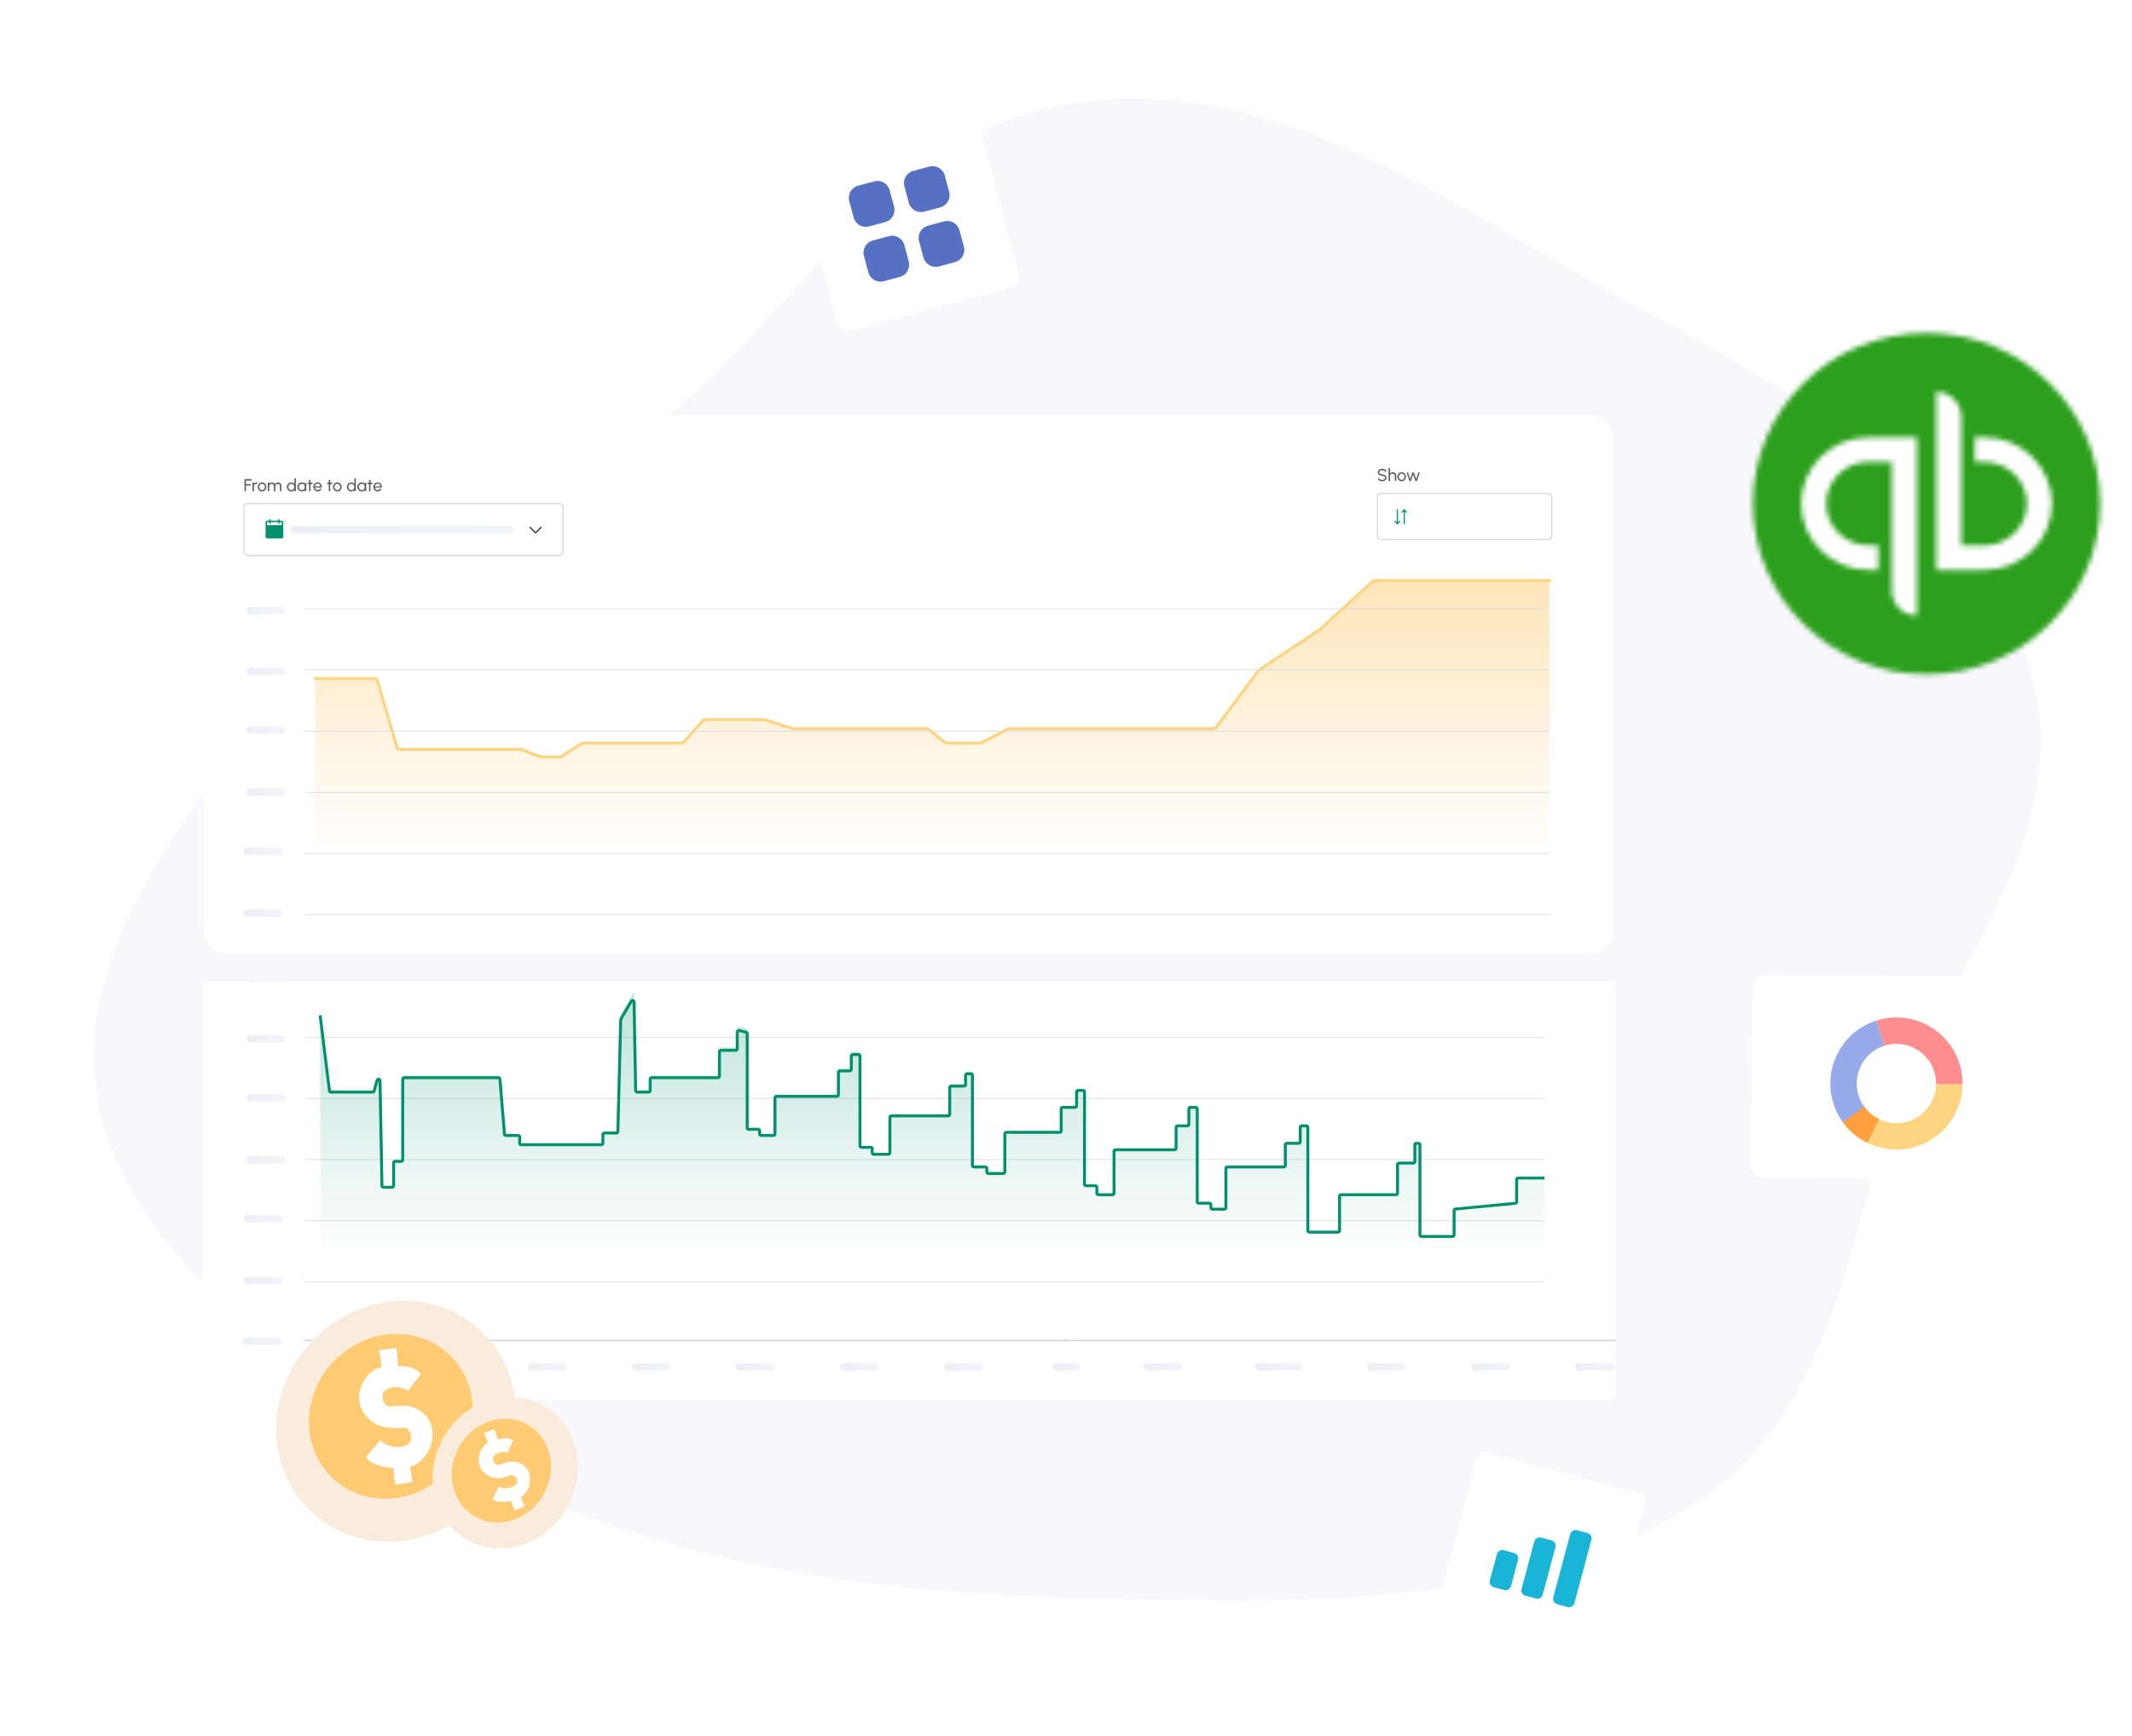<svg width="431" height="351" viewBox="0 0 431 351" fill="none" xmlns="http://www.w3.org/2000/svg">
<path fill-rule="evenodd" clip-rule="evenodd" d="M218.876 20.651C177.082 25.913 161.719 64.684 131.283 86.951C106.671 104.956 75.379 116.272 57.801 138.487C36.335 165.617 12.258 195.701 20.747 226.65C29.492 258.534 65.75 281.916 101.981 299.557C136.728 316.476 177.554 322.176 218.876 323.121C261.39 324.093 308.254 325.502 341.026 305.021C373.24 284.889 372.005 248.809 385.582 218.938C399.47 188.382 420.426 163.817 409.495 132.584C398.457 101.044 365.921 80.636 330.607 61.854C295.869 43.378 260.782 15.374 218.876 20.651Z" fill="#F8F8FC"/>
<g filter="url(#filter0_dd_1181_12669)">
<rect width="38" height="38" rx="2.077" transform="matrix(0.966 -0.259 0.259 0.966 160 31.835)" fill="white"/>
</g>
<path fill-rule="evenodd" clip-rule="evenodd" d="M173.475 37.542L176.74 36.667C178.102 36.302 179.491 37.12 179.856 38.483L180.738 41.776C181.106 43.148 180.309 44.541 178.947 44.906L175.683 45.781C174.33 46.144 172.934 45.337 172.567 43.966L171.684 40.673C171.319 39.31 172.123 37.904 173.475 37.542ZM176.444 48.621L179.709 47.746C181.07 47.381 182.457 48.191 182.825 49.562L183.707 52.855C184.072 54.217 183.278 55.62 181.916 55.986L178.651 56.86C177.299 57.223 175.9 56.407 175.535 55.045L174.653 51.752C174.286 50.38 175.091 48.983 176.444 48.621ZM187.886 33.681L184.621 34.556C183.259 34.92 182.466 36.324 182.831 37.687L183.713 40.98C184.081 42.351 185.467 43.16 186.829 42.795L190.094 41.92C191.446 41.558 192.252 40.161 191.885 38.79L191.003 35.497C190.637 34.134 189.239 33.318 187.886 33.681ZM187.59 45.635L190.855 44.76C192.207 44.397 193.604 45.205 193.971 46.576L194.854 49.869C195.219 51.231 194.415 52.637 193.063 52.999L189.798 53.874C188.436 54.239 187.047 53.42 186.682 52.059L185.8 48.766C185.432 47.394 186.228 45.999 187.59 45.635Z" fill="#5670C4"/>
<mask id="mask0_1181_12669" style="mask-type:alpha" maskUnits="userSpaceOnUse" x="354" y="67" width="71" height="70">
<path d="M354.371 101.83C354.371 120.887 370.083 136.33 389.466 136.33C408.85 136.33 424.562 120.887 424.562 101.83C424.562 82.78 408.85 67.337 389.466 67.337C370.083 67.337 354.371 82.78 354.371 101.83Z" fill="white"/>
</mask>
<g mask="url(#mask0_1181_12669)">
<path fill-rule="evenodd" clip-rule="evenodd" d="M335.074 155.296H443.852V48.368H335.074V155.296Z" fill="#2CA01C"/>
<mask id="mask1_1181_12669" style="mask-type:alpha" maskUnits="userSpaceOnUse" x="364" y="79" width="51" height="46">
<path d="M391.414 115.252H401.169C408.707 115.252 414.817 109.24 414.817 101.838C414.817 94.428 408.707 88.416 401.169 88.416H399.22V93.398H401.169C405.899 93.398 409.751 97.183 409.751 101.838C409.751 106.485 405.899 110.27 401.169 110.27H396.484V84.198C396.474 82.87 395.935 81.6 394.984 80.667C394.034 79.733 392.75 79.213 391.414 79.22V115.252ZM377.766 88.416C370.231 88.416 364.117 94.42 364.117 101.83C364.117 109.24 370.231 115.248 377.766 115.248H379.714V110.262H377.766C373.039 110.262 369.184 106.485 369.184 101.83C369.184 97.183 373.039 93.398 377.766 93.398H382.45V119.462C382.458 120.791 382.996 122.063 383.946 122.998C384.896 123.932 386.18 124.454 387.517 124.448V88.416H377.766Z" fill="white"/>
</mask>
<g mask="url(#mask1_1181_12669)">
<path fill-rule="evenodd" clip-rule="evenodd" d="M344.82 143.414H434.112V60.251H344.82V143.414Z" fill="white"/>
</g>
</g>
<g filter="url(#filter1_dd_1181_12669)">
<g clip-path="url(#clip0_1181_12669)">
<rect x="41.16" y="85" width="285.059" height="108.841" rx="4.703" fill="white"/>
<g filter="url(#filter2_dd_1181_12669)">
<path d="M41 89.703C41 87.106 43.105 85 45.703 85H321.953C324.551 85 326.656 87.106 326.656 89.703V189.61C326.656 192.207 324.551 194.312 321.953 194.312H45.703C43.105 194.312 41 192.207 41 189.61V89.703Z" fill="white"/>
</g>
<path d="M76.008 138.222L63.688 138.077V173.688H313.25V118.398H293.243H278.188L264.338 130.258L254.609 136.146L245.188 148.178H203.422L198.216 151.001H191.192L187.537 148.178H160.373L154.496 146.413H142.312L138.012 151.001H117.657L113.356 153.683H109.343L105.257 152.201H80.387L76.008 138.222Z" fill="url(#paint0_linear_1181_12669)" fill-opacity="0.5"/>
<path d="M63.688 138.271H75.936C76.068 138.271 76.184 138.358 76.222 138.484L80.324 152.342C80.361 152.469 80.478 152.556 80.61 152.556H105.203C105.239 152.556 105.275 152.562 105.308 152.575L109.292 154.075C109.325 154.087 109.361 154.094 109.397 154.094H113.268C113.326 154.094 113.382 154.077 113.43 154.046L117.583 151.358C117.631 151.327 117.687 151.31 117.745 151.31H137.879C137.963 151.31 138.044 151.274 138.1 151.212L142.223 146.647C142.28 146.584 142.36 146.549 142.444 146.549H154.451C154.481 146.549 154.511 146.553 154.539 146.562L160.33 148.366C160.359 148.375 160.389 148.38 160.419 148.38H187.432C187.5 148.38 187.566 148.403 187.619 148.446L191.111 151.245C191.163 151.287 191.229 151.31 191.297 151.31H198.144C198.192 151.31 198.238 151.299 198.28 151.277L203.873 148.413C203.916 148.391 203.962 148.38 204.009 148.38H245.553C245.647 148.38 245.736 148.335 245.793 148.259L254.438 136.604C254.458 136.577 254.483 136.553 254.512 136.534L266.825 128.325C266.837 128.317 266.849 128.307 266.861 128.297L277.586 118.497C277.641 118.446 277.713 118.418 277.788 118.418L284.891 118.418L292.967 118.418H313.25" stroke="#FFD480" stroke-width="0.597" stroke-linecap="round"/>
<line x1="61.7" y1="185.988" x2="313.175" y2="185.988" stroke="#D5D8E1" stroke-width="0.149" stroke-linecap="round"/>
<line x1="61.7" y1="173.613" x2="313.175" y2="173.613" stroke="#D5D8E1" stroke-width="0.149" stroke-linecap="round"/>
<line x1="61.7" y1="161.238" x2="313.175" y2="161.238" stroke="#D5D8E1" stroke-width="0.149" stroke-linecap="round"/>
<line x1="61.7" y1="148.863" x2="313.175" y2="148.863" stroke="#D5D8E1" stroke-width="0.149" stroke-linecap="round"/>
<line x1="61.7" y1="136.488" x2="313.175" y2="136.488" stroke="#D5D8E1" stroke-width="0.149" stroke-linecap="round"/>
<line x1="61.7" y1="124.113" x2="312.144" y2="124.113" stroke="#D5D8E1" stroke-width="0.149" stroke-linecap="round"/>
<path d="M109.387 107.667L108.269 108.785L107.15 107.667" stroke="#252525" stroke-width="0.239" stroke-linecap="round" stroke-linejoin="round"/>
<path d="M56.968 106.324H56.521V106.175C56.521 106.136 56.505 106.098 56.477 106.07C56.449 106.042 56.411 106.026 56.372 106.026C56.332 106.026 56.294 106.042 56.266 106.07C56.238 106.098 56.223 106.136 56.223 106.175V106.324H54.731V106.175C54.731 106.136 54.716 106.098 54.688 106.07C54.66 106.042 54.622 106.026 54.582 106.026C54.543 106.026 54.505 106.042 54.477 106.07C54.449 106.098 54.433 106.136 54.433 106.175V106.324H53.986C53.907 106.325 53.831 106.356 53.775 106.412C53.719 106.468 53.688 106.544 53.688 106.623V109.605C53.688 109.684 53.719 109.76 53.775 109.816C53.831 109.872 53.907 109.903 53.986 109.904H56.968C57.047 109.903 57.123 109.872 57.179 109.816C57.235 109.76 57.267 109.684 57.267 109.605V106.623C57.267 106.544 57.235 106.468 57.179 106.412C57.123 106.356 57.047 106.325 56.968 106.324ZM56.968 107.219H53.986V106.623H54.433V106.772C54.433 106.811 54.449 106.849 54.477 106.877C54.505 106.905 54.543 106.921 54.582 106.921C54.622 106.921 54.66 106.905 54.688 106.877C54.716 106.849 54.731 106.811 54.731 106.772V106.623H56.223V106.772C56.223 106.811 56.238 106.849 56.266 106.877C56.294 106.905 56.332 106.921 56.372 106.921C56.411 106.921 56.449 106.905 56.477 106.877C56.505 106.849 56.521 106.811 56.521 106.772V106.623H56.968V107.219Z" fill="#00906B"/>
<rect x="49.334" y="102.865" width="64.483" height="10.499" rx="0.775" stroke="#D5D8E1" stroke-width="0.239"/>
<path d="M49.425 100.377V97.922H50.865V98.217H49.72V98.915H50.697V99.209H49.72V100.377H49.425ZM51.042 100.377V98.624H51.336V98.843C51.398 98.761 51.477 98.696 51.571 98.648C51.666 98.599 51.769 98.574 51.88 98.574C51.948 98.574 52.013 98.583 52.076 98.601L51.957 98.895C51.909 98.88 51.862 98.873 51.817 98.873C51.729 98.873 51.648 98.894 51.575 98.937C51.502 98.98 51.444 99.037 51.401 99.109C51.358 99.182 51.336 99.262 51.336 99.351V100.377H51.042ZM52.974 100.423C52.813 100.423 52.666 100.381 52.532 100.298C52.4 100.215 52.294 100.104 52.215 99.965C52.137 99.825 52.097 99.67 52.097 99.5C52.097 99.372 52.12 99.252 52.166 99.141C52.212 99.028 52.274 98.93 52.353 98.846C52.434 98.761 52.528 98.694 52.634 98.646C52.74 98.598 52.854 98.574 52.974 98.574C53.136 98.574 53.282 98.616 53.414 98.699C53.548 98.782 53.653 98.894 53.732 99.034C53.811 99.174 53.851 99.33 53.851 99.5C53.851 99.628 53.828 99.747 53.783 99.858C53.737 99.969 53.674 100.067 53.593 100.153C53.514 100.237 53.421 100.303 53.314 100.351C53.209 100.399 53.096 100.423 52.974 100.423ZM52.974 100.128C53.084 100.128 53.183 100.099 53.271 100.042C53.359 99.984 53.429 99.907 53.479 99.812C53.531 99.716 53.556 99.612 53.556 99.5C53.556 99.386 53.53 99.281 53.477 99.185C53.426 99.089 53.356 99.012 53.269 98.955C53.181 98.898 53.083 98.869 52.974 98.869C52.864 98.869 52.766 98.898 52.678 98.957C52.59 99.014 52.521 99.091 52.469 99.186C52.418 99.282 52.392 99.387 52.392 99.5C52.392 99.617 52.418 99.724 52.471 99.819C52.524 99.914 52.594 99.989 52.683 100.046C52.772 100.1 52.869 100.128 52.974 100.128ZM54.141 100.377V98.624H54.436V98.843C54.498 98.761 54.575 98.696 54.669 98.648C54.764 98.599 54.866 98.574 54.977 98.574C55.107 98.574 55.226 98.606 55.333 98.669C55.441 98.732 55.526 98.816 55.588 98.92C55.65 98.816 55.734 98.732 55.84 98.669C55.948 98.606 56.066 98.574 56.194 98.574C56.327 98.574 56.446 98.606 56.554 98.671C56.661 98.734 56.747 98.819 56.81 98.927C56.874 99.034 56.906 99.154 56.906 99.286V100.377H56.612V99.356C56.612 99.27 56.591 99.19 56.549 99.116C56.507 99.043 56.45 98.984 56.379 98.939C56.307 98.895 56.228 98.873 56.142 98.873C56.055 98.873 55.976 98.894 55.905 98.936C55.834 98.977 55.777 99.034 55.735 99.108C55.693 99.18 55.672 99.263 55.672 99.356V100.377H55.377V99.356C55.377 99.263 55.356 99.18 55.314 99.108C55.272 99.034 55.215 98.977 55.142 98.936C55.071 98.894 54.992 98.873 54.906 98.873C54.82 98.873 54.741 98.895 54.669 98.939C54.598 98.984 54.541 99.043 54.499 99.116C54.457 99.19 54.436 99.27 54.436 99.356V100.377H54.141ZM59.512 97.747H59.806V100.377H59.512V100.079C59.452 100.182 59.372 100.265 59.271 100.328C59.171 100.391 59.053 100.423 58.917 100.423C58.79 100.423 58.67 100.399 58.559 100.351C58.448 100.303 58.35 100.237 58.265 100.153C58.181 100.067 58.115 99.969 58.067 99.858C58.019 99.747 57.995 99.628 57.995 99.5C57.995 99.373 58.019 99.254 58.067 99.142C58.115 99.03 58.181 98.932 58.265 98.848C58.35 98.763 58.448 98.696 58.559 98.648C58.67 98.6 58.79 98.576 58.917 98.576C59.053 98.576 59.171 98.608 59.271 98.671C59.372 98.734 59.452 98.817 59.512 98.92V97.747ZM58.921 100.137C59.036 100.137 59.136 100.109 59.221 100.053C59.306 99.995 59.371 99.918 59.417 99.821C59.464 99.724 59.487 99.617 59.487 99.5C59.487 99.381 59.464 99.273 59.417 99.178C59.37 99.081 59.304 99.004 59.219 98.948C59.135 98.891 59.035 98.862 58.921 98.862C58.805 98.862 58.7 98.891 58.605 98.948C58.511 99.005 58.437 99.082 58.381 99.179C58.325 99.275 58.296 99.382 58.296 99.5C58.296 99.618 58.325 99.726 58.382 99.823C58.44 99.919 58.516 99.995 58.61 100.053C58.705 100.109 58.809 100.137 58.921 100.137ZM61.62 98.624H61.914V100.377H61.62L61.607 100.081C61.552 100.182 61.476 100.265 61.379 100.328C61.283 100.391 61.169 100.423 61.036 100.423C60.907 100.423 60.787 100.399 60.674 100.351C60.562 100.302 60.463 100.234 60.376 100.149C60.291 100.063 60.224 99.963 60.176 99.851C60.128 99.739 60.105 99.618 60.105 99.488C60.105 99.363 60.128 99.245 60.175 99.134C60.221 99.023 60.286 98.926 60.369 98.843C60.453 98.758 60.55 98.693 60.66 98.646C60.77 98.598 60.888 98.574 61.014 98.574C61.153 98.574 61.273 98.607 61.377 98.673C61.481 98.737 61.566 98.82 61.63 98.923L61.62 98.624ZM61.03 100.137C61.146 100.137 61.246 100.109 61.33 100.053C61.416 99.995 61.481 99.918 61.526 99.821C61.573 99.724 61.597 99.617 61.597 99.5C61.597 99.381 61.573 99.273 61.526 99.178C61.48 99.081 61.414 99.004 61.328 98.948C61.244 98.891 61.145 98.862 61.03 98.862C60.915 98.862 60.809 98.891 60.715 98.948C60.62 99.005 60.545 99.082 60.489 99.179C60.434 99.275 60.406 99.382 60.406 99.5C60.406 99.618 60.435 99.726 60.492 99.823C60.549 99.919 60.625 99.995 60.72 100.053C60.815 100.109 60.918 100.137 61.03 100.137ZM63.173 98.918H62.775L62.773 100.377H62.478L62.48 98.918H62.179V98.624H62.48L62.478 98.073H62.773L62.775 98.624H63.173V98.918ZM64.214 100.423C64.053 100.423 63.906 100.381 63.772 100.298C63.64 100.215 63.534 100.104 63.455 99.965C63.377 99.825 63.337 99.67 63.337 99.5C63.337 99.372 63.36 99.252 63.406 99.141C63.451 99.028 63.514 98.93 63.593 98.846C63.674 98.761 63.768 98.694 63.874 98.646C63.98 98.598 64.094 98.574 64.214 98.574C64.346 98.574 64.467 98.601 64.577 98.655C64.688 98.708 64.783 98.781 64.861 98.876C64.941 98.971 65 99.081 65.038 99.206C65.078 99.331 65.093 99.465 65.082 99.607H63.651C63.665 99.707 63.698 99.795 63.749 99.874C63.801 99.951 63.866 100.012 63.946 100.058C64.026 100.103 64.116 100.127 64.214 100.128C64.319 100.128 64.415 100.101 64.5 100.047C64.585 99.992 64.654 99.918 64.707 99.823L65.007 99.893C64.937 100.048 64.831 100.176 64.689 100.275C64.548 100.373 64.389 100.423 64.214 100.423ZM63.642 99.376H64.786C64.776 99.278 64.745 99.188 64.691 99.108C64.637 99.026 64.569 98.96 64.486 98.911C64.403 98.862 64.312 98.837 64.214 98.837C64.116 98.837 64.026 98.861 63.944 98.909C63.862 98.957 63.794 99.022 63.741 99.104C63.688 99.185 63.655 99.275 63.642 99.376ZM67.152 98.918H66.754L66.752 100.377H66.458L66.46 98.918H66.158V98.624H66.46L66.458 98.073H66.752L66.754 98.624H67.152V98.918ZM68.194 100.423C68.032 100.423 67.885 100.381 67.752 100.298C67.62 100.215 67.514 100.104 67.434 99.965C67.356 99.825 67.317 99.67 67.317 99.5C67.317 99.372 67.34 99.252 67.385 99.141C67.431 99.028 67.493 98.93 67.573 98.846C67.654 98.761 67.747 98.694 67.853 98.646C67.96 98.598 68.073 98.574 68.194 98.574C68.355 98.574 68.502 98.616 68.634 98.699C68.767 98.782 68.873 98.894 68.951 99.034C69.031 99.174 69.07 99.33 69.07 99.5C69.07 99.628 69.048 99.747 69.002 99.858C68.956 99.969 68.893 100.067 68.813 100.153C68.733 100.237 68.64 100.303 68.534 100.351C68.429 100.399 68.315 100.423 68.194 100.423ZM68.194 100.128C68.303 100.128 68.402 100.099 68.49 100.042C68.579 99.984 68.648 99.907 68.699 99.812C68.75 99.716 68.776 99.612 68.776 99.5C68.776 99.386 68.749 99.281 68.697 99.185C68.645 99.089 68.576 99.012 68.488 98.955C68.401 98.898 68.302 98.869 68.194 98.869C68.084 98.869 67.985 98.898 67.897 98.957C67.81 99.014 67.74 99.091 67.689 99.186C67.637 99.282 67.612 99.387 67.612 99.5C67.612 99.617 67.638 99.724 67.69 99.819C67.743 99.914 67.814 99.989 67.903 100.046C67.991 100.1 68.088 100.128 68.194 100.128ZM71.638 97.747H71.933V100.377H71.638V100.079C71.579 100.182 71.499 100.265 71.398 100.328C71.298 100.391 71.18 100.423 71.044 100.423C70.917 100.423 70.797 100.399 70.686 100.351C70.575 100.303 70.477 100.237 70.392 100.153C70.308 100.067 70.242 99.969 70.194 99.858C70.146 99.747 70.122 99.628 70.122 99.5C70.122 99.373 70.146 99.254 70.194 99.142C70.242 99.03 70.308 98.932 70.392 98.848C70.477 98.763 70.575 98.696 70.686 98.648C70.797 98.6 70.917 98.576 71.044 98.576C71.18 98.576 71.298 98.608 71.398 98.671C71.499 98.734 71.579 98.817 71.638 98.92V97.747ZM71.048 100.137C71.163 100.137 71.263 100.109 71.347 100.053C71.433 99.995 71.498 99.918 71.544 99.821C71.591 99.724 71.614 99.617 71.614 99.5C71.614 99.381 71.591 99.273 71.544 99.178C71.497 99.081 71.431 99.004 71.346 98.948C71.261 98.891 71.162 98.862 71.048 98.862C70.932 98.862 70.827 98.891 70.732 98.948C70.638 99.005 70.564 99.082 70.507 99.179C70.451 99.275 70.423 99.382 70.423 99.5C70.423 99.618 70.452 99.726 70.509 99.823C70.567 99.919 70.642 99.995 70.737 100.053C70.832 100.109 70.935 100.137 71.048 100.137ZM73.746 98.624H74.041V100.377H73.746L73.734 100.081C73.679 100.182 73.603 100.265 73.506 100.328C73.41 100.391 73.296 100.423 73.162 100.423C73.034 100.423 72.913 100.399 72.801 100.351C72.689 100.302 72.59 100.234 72.503 100.149C72.418 100.063 72.351 99.963 72.303 99.851C72.255 99.739 72.231 99.618 72.231 99.488C72.231 99.363 72.255 99.245 72.302 99.134C72.348 99.023 72.413 98.926 72.496 98.843C72.58 98.758 72.677 98.693 72.787 98.646C72.897 98.598 73.015 98.574 73.141 98.574C73.279 98.574 73.4 98.607 73.504 98.673C73.608 98.737 73.693 98.82 73.757 98.923L73.746 98.624ZM73.157 100.137C73.273 100.137 73.373 100.109 73.457 100.053C73.542 99.995 73.608 99.918 73.653 99.821C73.7 99.724 73.724 99.617 73.724 99.5C73.724 99.381 73.7 99.273 73.653 99.178C73.607 99.081 73.541 99.004 73.455 98.948C73.371 98.891 73.272 98.862 73.157 98.862C73.041 98.862 72.936 98.891 72.842 98.948C72.747 99.005 72.671 99.082 72.615 99.179C72.561 99.275 72.533 99.382 72.533 99.5C72.533 99.618 72.562 99.726 72.619 99.823C72.676 99.919 72.752 99.995 72.847 100.053C72.942 100.109 73.045 100.137 73.157 100.137ZM75.3 98.918H74.902L74.9 100.377H74.605L74.607 98.918H74.305V98.624H74.607L74.605 98.073H74.9L74.902 98.624H75.3V98.918ZM76.341 100.423C76.18 100.423 76.032 100.381 75.899 100.298C75.767 100.215 75.661 100.104 75.582 99.965C75.504 99.825 75.464 99.67 75.464 99.5C75.464 99.372 75.487 99.252 75.533 99.141C75.578 99.028 75.641 98.93 75.72 98.846C75.801 98.761 75.894 98.694 76.001 98.646C76.107 98.598 76.221 98.574 76.341 98.574C76.473 98.574 76.594 98.601 76.704 98.655C76.815 98.708 76.91 98.781 76.988 98.876C77.068 98.971 77.127 99.081 77.165 99.206C77.205 99.331 77.219 99.465 77.209 99.607H75.778C75.792 99.707 75.825 99.795 75.876 99.874C75.928 99.951 75.993 100.012 76.073 100.058C76.153 100.103 76.243 100.127 76.341 100.128C76.446 100.128 76.541 100.101 76.627 100.047C76.712 99.992 76.781 99.918 76.834 99.823L77.134 99.893C77.064 100.048 76.958 100.176 76.816 100.275C76.675 100.373 76.516 100.423 76.341 100.423ZM75.769 99.376H76.913C76.903 99.278 76.872 99.188 76.818 99.108C76.764 99.026 76.696 98.96 76.613 98.911C76.53 98.862 76.439 98.837 76.341 98.837C76.243 98.837 76.153 98.861 76.071 98.909C75.989 98.957 75.921 99.022 75.868 99.104C75.815 99.185 75.782 99.275 75.769 99.376Z" fill="#5E5E5E"/>
<rect x="278.453" y="100.803" width="35.254" height="9.306" rx="0.775" stroke="#D5D8E1" stroke-width="0.239"/>
<path d="M279.409 98.36C279.277 98.36 279.149 98.34 279.027 98.299C278.904 98.257 278.796 98.197 278.704 98.12C278.613 98.043 278.548 97.951 278.509 97.844L278.785 97.741C278.808 97.806 278.851 97.864 278.914 97.913C278.979 97.961 279.054 97.998 279.141 98.025C279.227 98.052 279.317 98.066 279.409 98.066C279.514 98.066 279.612 98.049 279.702 98.015C279.793 97.98 279.867 97.931 279.923 97.869C279.979 97.807 280.007 97.735 280.007 97.652C280.007 97.566 279.978 97.497 279.919 97.443C279.861 97.388 279.786 97.345 279.695 97.313C279.603 97.281 279.508 97.255 279.409 97.238C279.239 97.21 279.087 97.17 278.953 97.119C278.82 97.066 278.714 96.993 278.636 96.899C278.558 96.806 278.52 96.683 278.52 96.529C278.52 96.387 278.561 96.262 278.643 96.156C278.726 96.05 278.835 95.967 278.97 95.909C279.106 95.85 279.252 95.821 279.409 95.821C279.539 95.821 279.664 95.841 279.786 95.882C279.909 95.922 280.017 95.981 280.11 96.058C280.204 96.135 280.271 96.229 280.312 96.34L280.033 96.442C280.01 96.375 279.966 96.318 279.902 96.27C279.838 96.221 279.764 96.183 279.677 96.158C279.592 96.131 279.502 96.117 279.409 96.117C279.305 96.116 279.208 96.133 279.118 96.168C279.028 96.203 278.955 96.252 278.899 96.314C278.842 96.376 278.814 96.448 278.814 96.529C278.814 96.628 278.84 96.703 278.892 96.756C278.944 96.807 279.015 96.846 279.106 96.871C279.196 96.897 279.297 96.92 279.409 96.94C279.568 96.967 279.715 97.009 279.851 97.068C279.986 97.125 280.095 97.202 280.177 97.297C280.26 97.393 280.301 97.511 280.301 97.652C280.301 97.794 280.26 97.919 280.177 98.025C280.095 98.132 279.986 98.214 279.851 98.272C279.715 98.331 279.568 98.36 279.409 98.36ZM282.269 97.224V98.314H281.975V97.289C281.975 97.2 281.953 97.119 281.91 97.047C281.866 96.974 281.809 96.917 281.736 96.875C281.664 96.832 281.583 96.81 281.494 96.81C281.406 96.81 281.326 96.832 281.252 96.875C281.18 96.917 281.122 96.974 281.079 97.047C281.035 97.119 281.014 97.2 281.014 97.289V98.314H280.719V95.684H281.014V96.78C281.076 96.698 281.154 96.633 281.249 96.585C281.343 96.537 281.446 96.512 281.557 96.512C281.688 96.512 281.807 96.544 281.915 96.608C282.024 96.671 282.11 96.757 282.173 96.864C282.237 96.972 282.269 97.092 282.269 97.224ZM283.357 98.36C283.196 98.36 283.048 98.319 282.915 98.236C282.783 98.153 282.677 98.041 282.598 97.902C282.52 97.762 282.48 97.607 282.48 97.438C282.48 97.309 282.503 97.189 282.549 97.078C282.594 96.966 282.657 96.868 282.736 96.784C282.817 96.698 282.911 96.632 283.017 96.584C283.123 96.536 283.237 96.512 283.357 96.512C283.518 96.512 283.665 96.553 283.797 96.636C283.93 96.719 284.036 96.831 284.115 96.971C284.194 97.112 284.234 97.267 284.234 97.438C284.234 97.565 284.211 97.684 284.165 97.795C284.12 97.906 284.057 98.005 283.976 98.09C283.897 98.174 283.804 98.24 283.697 98.288C283.592 98.336 283.479 98.36 283.357 98.36ZM283.357 98.066C283.467 98.066 283.566 98.037 283.653 97.98C283.742 97.921 283.812 97.844 283.862 97.75C283.914 97.654 283.939 97.55 283.939 97.438C283.939 97.323 283.913 97.218 283.86 97.122C283.809 97.026 283.739 96.95 283.652 96.892C283.564 96.835 283.466 96.806 283.357 96.806C283.247 96.806 283.148 96.836 283.061 96.894C282.973 96.951 282.904 97.028 282.852 97.124C282.801 97.22 282.775 97.324 282.775 97.438C282.775 97.555 282.801 97.661 282.854 97.757C282.906 97.852 282.977 97.927 283.066 97.983C283.155 98.038 283.252 98.066 283.357 98.066ZM285.229 98.314H284.931L284.343 96.561H284.631L285.083 97.899L285.53 96.561H285.834L286.283 97.899L286.73 96.561H287.021L286.434 98.314H286.134L285.68 96.964L285.229 98.314Z" fill="#5E5E5E"/>
<path d="M282.948 106.462L282.482 106.928L282.016 106.462" stroke="#00906B" stroke-width="0.239" stroke-linecap="round" stroke-linejoin="round"/>
<path d="M282.482 104.132V106.928" stroke="#00906B" stroke-width="0.239" stroke-linecap="round" stroke-linejoin="round"/>
<path d="M283.414 104.598L283.88 104.132L284.346 104.598" stroke="#00906B" stroke-width="0.239" stroke-linecap="round" stroke-linejoin="round"/>
<path d="M283.879 106.928V104.132" stroke="#00906B" stroke-width="0.239" stroke-linecap="round" stroke-linejoin="round"/>
<rect x="58.613" y="107.369" width="45.186" height="1.491" rx="0.746" fill="url(#paint1_linear_1181_12669)"/>
<rect x="49.217" y="184.916" width="7.904" height="1.491" rx="0.746" fill="url(#paint2_linear_1181_12669)"/>
<rect x="49.217" y="172.389" width="7.904" height="1.491" rx="0.746" fill="url(#paint3_linear_1181_12669)"/>
<rect x="49.812" y="160.459" width="7.904" height="1.491" rx="0.746" fill="url(#paint4_linear_1181_12669)"/>
<rect x="49.812" y="147.933" width="7.904" height="1.491" rx="0.746" fill="url(#paint5_linear_1181_12669)"/>
<rect x="49.812" y="136.002" width="7.904" height="1.491" rx="0.746" fill="url(#paint6_linear_1181_12669)"/>
<rect x="49.812" y="123.774" width="7.904" height="1.491" rx="0.746" fill="url(#paint7_linear_1181_12669)"/>
</g>
</g>
<g clip-path="url(#clip1_1181_12669)">
<path d="M41 197.406H326.656V283H41V197.406Z" fill="white"/>
<line x1="61.7" y1="259.207" x2="312.144" y2="259.207" stroke="#D5D8E1" stroke-width="0.149" stroke-linecap="round"/>
<line x1="61.7" y1="246.832" x2="312.144" y2="246.832" stroke="#D5D8E1" stroke-width="0.149" stroke-linecap="round"/>
<line x1="61.7" y1="234.457" x2="312.144" y2="234.457" stroke="#D5D8E1" stroke-width="0.149" stroke-linecap="round"/>
<line x1="61.7" y1="222.082" x2="312.144" y2="222.082" stroke="#D5D8E1" stroke-width="0.149" stroke-linecap="round"/>
<line x1="61.7" y1="209.707" x2="312.144" y2="209.707" stroke="#D5D8E1" stroke-width="0.149" stroke-linecap="round"/>
<rect x="212.697" y="275.653" width="5.667" height="1.491" rx="0.746" fill="url(#paint8_linear_1181_12669)"/>
<rect x="85.643" y="275.653" width="7.904" height="1.491" rx="0.746" fill="url(#paint9_linear_1181_12669)"/>
<rect x="64.615" y="275.653" width="7.904" height="1.491" rx="0.746" fill="url(#paint10_linear_1181_12669)"/>
<rect x="48.957" y="270.434" width="7.904" height="1.491" rx="0.746" fill="url(#paint11_linear_1181_12669)"/>
<rect x="49.256" y="258.206" width="7.904" height="1.491" rx="0.746" fill="url(#paint12_linear_1181_12669)"/>
<rect x="49.256" y="245.679" width="7.904" height="1.491" rx="0.746" fill="url(#paint13_linear_1181_12669)"/>
<rect x="49.852" y="233.749" width="7.904" height="1.491" rx="0.746" fill="url(#paint14_linear_1181_12669)"/>
<rect x="49.852" y="221.222" width="7.904" height="1.491" rx="0.746" fill="url(#paint15_linear_1181_12669)"/>
<rect x="49.852" y="209.292" width="7.904" height="1.491" rx="0.746" fill="url(#paint16_linear_1181_12669)"/>
<rect x="49.852" y="197.063" width="7.904" height="1.491" rx="0.746" fill="url(#paint17_linear_1181_12669)"/>
<rect x="106.668" y="275.653" width="7.904" height="1.491" rx="0.746" fill="url(#paint18_linear_1181_12669)"/>
<rect x="127.693" y="275.653" width="7.904" height="1.491" rx="0.746" fill="url(#paint19_linear_1181_12669)"/>
<rect x="148.723" y="275.653" width="7.904" height="1.491" rx="0.746" fill="url(#paint20_linear_1181_12669)"/>
<rect x="169.75" y="275.653" width="7.904" height="1.491" rx="0.746" fill="url(#paint21_linear_1181_12669)"/>
<rect x="190.777" y="275.653" width="7.904" height="1.491" rx="0.746" fill="url(#paint22_linear_1181_12669)"/>
<rect x="231.041" y="275.653" width="7.904" height="1.491" rx="0.746" fill="url(#paint23_linear_1181_12669)"/>
<rect x="253.709" y="275.653" width="9.544" height="1.491" rx="0.746" fill="url(#paint24_linear_1181_12669)"/>
<rect x="276.375" y="275.653" width="7.904" height="1.491" rx="0.746" fill="url(#paint25_linear_1181_12669)"/>
<rect x="297.404" y="275.653" width="7.904" height="1.491" rx="0.746" fill="url(#paint26_linear_1181_12669)"/>
<rect x="318.43" y="275.653" width="7.904" height="1.491" rx="0.746" fill="url(#paint27_linear_1181_12669)"/>
<line x1="61.633" y1="271.031" x2="393.889" y2="271.031" stroke="#D5D8E1" stroke-width="0.298" stroke-linecap="round"/>
<path d="M215.451 270.631L215.896 270.882L215.609 270.882L215.313 270.882L215.451 270.631Z" fill="#FFD480"/>
<path d="M66.634 220.48L64.719 204.41V254.125H312.219V238.489H306.599V243.761L293.956 245.016V250.728H287.051V231.212H286.025V235.357H282.519V241.983H270.802V249.824H264.388V227.553H262.848V231.212H259.837V236.16H247.819V245.016H244.792V243.761H242.032V223.683H240.341V227.553H237.759V232.572H225.207V241.983H221.735V240.101H219.243V220.128H217.64V223.683H214.525V228.912H203.138V237.529H199.495V236.16H196.582V216.65H195.197V219.217H191.992V225.464H179.899V233.508H176.33V232.053H173.852V212.611H172.092V216.033H169.493V221.375H156.668V229.562H153.567V228.267H151.052V207.983L149.04 207.491V211.725H145.436V217.468H131.437V220.48H128.503L128.168 200.5L125.485 205.226L124.898 229.055H121.881V231.509H105.057V229.562H102.003L101.044 217.468H81.411V234.994H79.579V240.426H77.223L76.787 216.033L75.565 220.48H66.634Z" fill="url(#paint28_linear_1181_12669)" fill-opacity="0.5"/>
<path d="M64.719 205.304L66.602 220.55C66.62 220.699 66.747 220.811 66.898 220.811H75.34C75.473 220.811 75.59 220.723 75.627 220.595L76.239 218.445C76.333 218.115 76.818 218.178 76.824 218.521L77.218 239.766C77.221 239.929 77.353 240.059 77.516 240.059H79.281C79.445 240.059 79.579 239.926 79.579 239.761V235.115C79.579 234.951 79.713 234.817 79.877 234.817H81.113C81.278 234.817 81.411 234.684 81.411 234.519V218.203C81.411 218.038 81.545 217.905 81.71 217.905H100.769C100.924 217.905 101.053 218.024 101.066 218.178L101.981 229.302C101.994 229.456 102.123 229.575 102.278 229.575H104.759C104.924 229.575 105.057 229.709 105.057 229.874V231.156C105.057 231.321 105.191 231.454 105.355 231.454H121.583C121.747 231.454 121.881 231.321 121.881 231.156V229.384C121.881 229.22 122.014 229.086 122.179 229.086H124.608C124.77 229.086 124.902 228.957 124.906 228.795L125.483 206.169C125.485 206.119 125.499 206.069 125.524 206.026L127.631 202.444C127.783 202.185 128.181 202.289 128.186 202.59L128.498 220.518C128.501 220.681 128.633 220.811 128.796 220.811H131.139C131.303 220.811 131.437 220.678 131.437 220.513V218.203C131.437 218.038 131.57 217.905 131.735 217.905H145.137C145.302 217.905 145.436 217.771 145.436 217.606V212.661C145.436 212.497 145.569 212.363 145.734 212.363H148.742C148.906 212.363 149.04 212.23 149.04 212.065V208.654C149.04 208.462 149.22 208.32 149.407 208.364L150.822 208.698C150.957 208.73 151.052 208.85 151.052 208.989V228.028C151.052 228.192 151.185 228.326 151.35 228.326H153.268C153.433 228.326 153.567 228.459 153.567 228.624V229.277C153.567 229.442 153.7 229.575 153.865 229.575H156.37C156.534 229.575 156.668 229.442 156.668 229.277V221.973C156.668 221.808 156.802 221.675 156.966 221.675H169.195C169.36 221.675 169.493 221.541 169.493 221.377V216.818C169.493 216.653 169.627 216.52 169.791 216.52H171.794C171.958 216.52 172.092 216.386 172.092 216.222V213.517C172.092 213.352 172.225 213.218 172.39 213.218H173.554C173.719 213.218 173.852 213.352 173.852 213.517V231.681C173.852 231.846 173.986 231.979 174.15 231.979H176.032C176.196 231.979 176.33 232.113 176.33 232.278V233.085C176.33 233.249 176.463 233.383 176.628 233.383H179.601C179.766 233.383 179.899 233.249 179.899 233.085V225.919C179.899 225.755 180.033 225.621 180.198 225.621H191.694C191.859 225.621 191.992 225.487 191.992 225.323V219.891C191.992 219.727 192.126 219.593 192.29 219.593H194.899C195.064 219.593 195.197 219.46 195.197 219.295V217.414C195.197 217.249 195.331 217.116 195.496 217.116H196.283C196.448 217.116 196.582 217.249 196.582 217.414V235.645C196.582 235.809 196.715 235.943 196.88 235.943H199.197C199.362 235.943 199.495 236.076 199.495 236.241V236.966C199.495 237.13 199.629 237.264 199.794 237.264H202.84C203.004 237.264 203.138 237.13 203.138 236.966V229.247C203.138 229.082 203.271 228.948 203.436 228.948H214.226C214.391 228.948 214.525 228.815 214.525 228.65V224.201C214.525 224.036 214.658 223.903 214.823 223.903H217.342C217.507 223.903 217.64 223.769 217.64 223.605V220.77C217.64 220.606 217.774 220.472 217.939 220.472H218.945C219.109 220.472 219.243 220.606 219.243 220.77V239.447C219.243 239.612 219.376 239.745 219.541 239.745H221.437C221.602 239.745 221.735 239.879 221.735 240.044V241.263C221.735 241.428 221.869 241.562 222.034 241.562H224.909C225.074 241.562 225.207 241.428 225.207 241.263V232.778C225.207 232.614 225.341 232.48 225.505 232.48H237.461C237.626 232.48 237.759 232.346 237.759 232.182V227.935C237.759 227.77 237.893 227.636 238.058 227.636H240.043C240.207 227.636 240.341 227.503 240.341 227.338V224.201C240.341 224.036 240.474 223.903 240.639 223.903H241.734C241.899 223.903 242.032 224.036 242.032 224.201V242.979C242.032 243.144 242.166 243.277 242.331 243.277H244.494C244.658 243.277 244.792 243.411 244.792 243.575V244.19C244.792 244.354 244.925 244.488 245.09 244.488H247.52C247.685 244.488 247.819 244.354 247.819 244.19V236.241C247.819 236.076 247.952 235.943 248.117 235.943H259.538C259.703 235.943 259.837 235.809 259.837 235.645V231.466C259.837 231.302 259.97 231.168 260.135 231.168H262.55C262.715 231.168 262.848 231.035 262.848 230.87V227.935C262.848 227.77 262.982 227.636 263.147 227.636H264.09C264.254 227.636 264.388 227.77 264.388 227.935V248.829C264.388 248.994 264.521 249.128 264.686 249.128H270.504C270.668 249.128 270.802 248.994 270.802 248.829V241.86C270.802 241.695 270.936 241.562 271.1 241.562H282.22C282.385 241.562 282.519 241.428 282.519 241.263V235.466C282.519 235.302 282.652 235.168 282.817 235.168H285.727C285.891 235.168 286.025 235.034 286.025 234.87V231.466C286.025 231.302 286.159 231.168 286.323 231.168H286.753C286.918 231.168 287.051 231.302 287.051 231.466V249.702C287.051 249.866 287.185 250 287.35 250H293.658C293.822 250 293.956 249.866 293.956 249.702V244.759C293.956 244.605 294.073 244.477 294.226 244.462L306.33 243.303C306.483 243.288 306.599 243.16 306.599 243.006V238.489C306.599 238.324 306.733 238.19 306.898 238.19H312.219" stroke="#00906B" stroke-width="0.597"/>
</g>
<g filter="url(#filter3_dd_1181_12669)">
<rect width="35.025" height="35.025" rx="1.245" transform="matrix(0.966 0.259 -0.259 0.966 299.064 294)" fill="white"/>
</g>
<g clip-path="url(#clip2_1181_12669)">
<path d="M302.612 314.226C302.77 313.636 303.377 313.286 303.967 313.444L306.104 314.016C306.694 314.174 307.044 314.781 306.886 315.371L305.454 320.713C305.296 321.303 304.69 321.653 304.1 321.495L301.963 320.922C301.373 320.764 301.023 320.158 301.181 319.568L302.612 314.226Z" fill="#1AB4D7"/>
<path d="M310.168 311.67C310.326 311.08 310.932 310.73 311.522 310.888L313.659 311.46C314.249 311.618 314.599 312.225 314.441 312.815L311.865 322.43C311.706 323.02 311.1 323.371 310.51 323.212L308.373 322.64C307.783 322.482 307.433 321.875 307.591 321.285L310.168 311.67Z" fill="#1AB4D7"/>
<path d="M317.437 310.182C317.595 309.592 318.201 309.242 318.791 309.4L320.928 309.973C321.518 310.131 321.868 310.737 321.71 311.327L318.275 324.148C318.117 324.738 317.51 325.088 316.92 324.93L314.783 324.358C314.193 324.199 313.843 323.593 314.001 323.003L317.437 310.182Z" fill="#1AB4D7"/>
</g>
<path d="M97.351 303.241C106.721 293.045 106.574 277.665 97.024 268.89C87.474 260.114 72.137 261.266 62.768 271.462C53.398 281.658 53.544 297.038 63.094 305.814C72.644 314.589 87.982 313.438 97.351 303.241Z" fill="#F9ECDC"/>
<path d="M90.798 297.218C97.221 290.239 97.148 279.724 90.636 273.731C84.124 267.737 73.639 268.536 67.217 275.514C60.794 282.492 60.867 293.008 67.379 299.001C73.89 304.994 84.376 304.196 90.798 297.218Z" fill="#FECB73"/>
<path d="M77.054 276.45C77.23 276.45 76.656 272.962 76.656 272.962L80.144 272.565L80.541 276.185C80.541 276.185 82.881 276.229 83.808 276.803C84.691 277.377 85.132 277.774 85.132 277.774L82.483 281.173C82.483 281.173 79.79 279.407 77.539 281.394C77.539 281.394 76.612 283.998 78.908 284.396C78.908 284.396 81.336 284.042 82.881 284.351C84.47 284.705 87.957 286.514 87.383 290.841C86.809 295.167 83.234 296.491 83.234 296.491L82.881 296.623L83.41 299.625C83.41 299.625 80.144 300.243 79.967 300.155C79.79 300.111 79.526 296.8 79.526 296.8C79.526 296.8 76.965 296.844 74.758 295.476L73.963 294.681L76.833 291.238C76.833 291.238 78.687 293.004 81.424 292.474C84.161 291.944 83.057 288.678 81.689 288.678C80.32 288.678 75.994 289.516 73.478 285.587C70.918 281.659 74.449 276.67 77.054 276.45Z" fill="white"/>
<path d="M114.895 304.373C118.916 296.728 116.464 287.571 109.419 283.921C102.373 280.27 93.402 283.508 89.382 291.153C85.361 298.797 87.813 307.954 94.858 311.605C101.904 315.256 110.875 312.018 114.895 304.373Z" fill="#F9ECDC"/>
<path d="M110.053 301.859C112.811 296.626 111.151 290.361 106.346 287.866C101.54 285.371 95.409 287.591 92.651 292.825C89.894 298.058 91.554 304.323 96.359 306.818C101.165 309.313 107.296 307.093 110.053 301.859Z" fill="#FECB73"/>
<path d="M98.618 291.78C98.725 291.751 97.835 289.775 97.835 289.775L99.881 288.962L100.685 291.046C100.685 291.046 102.106 290.685 102.756 290.872C103.379 291.067 103.708 291.23 103.708 291.23L102.637 293.687C102.637 293.687 100.734 293.084 99.682 294.637C99.682 294.637 99.528 296.337 100.977 296.193C100.977 296.193 102.39 295.581 103.372 295.509C104.388 295.456 106.778 295.954 107.105 298.618C107.433 301.283 105.478 302.661 105.478 302.661L105.285 302.798L106.073 304.493C106.073 304.493 104.194 305.401 104.074 305.378C103.96 305.381 103.284 303.458 103.284 303.458C103.284 303.458 101.743 303.908 100.196 303.461L99.592 303.12L100.79 300.6C100.79 300.6 102.186 301.342 103.758 300.575C105.329 299.807 104.153 298.049 103.326 298.276C102.499 298.502 100.014 299.716 97.881 297.799C95.721 295.89 97.078 292.343 98.618 291.78Z" fill="white"/>
<g filter="url(#filter4_dd_1181_12669)">
<rect x="354.352" y="198" width="59.63" height="41.124" rx="2.744" transform="rotate(0.491 354.352 198)" fill="white"/>
</g>
<path d="M396.74 219.194C396.716 222.016 395.799 224.758 394.12 227.028C392.442 229.297 390.088 230.976 387.396 231.825C384.705 232.675 381.813 232.65 379.137 231.755C376.46 230.86 374.135 229.14 372.496 226.842L376.848 223.737C377.831 225.116 379.226 226.147 380.832 226.685C382.438 227.222 384.173 227.237 385.788 226.727C387.403 226.218 388.815 225.21 389.822 223.848C390.829 222.487 391.38 220.841 391.394 219.148L396.74 219.194Z" fill="#FFD480"/>
<path d="M377.49 231.079C375.469 230.088 373.731 228.602 372.437 226.76L376.813 223.688C377.589 224.793 378.632 225.685 379.844 226.279L377.49 231.079Z" fill="#FF9F40"/>
<path d="M379.302 206.35C381.318 205.705 383.458 205.548 385.546 205.892C387.634 206.235 389.611 207.07 391.314 208.327C393.016 209.584 394.396 211.228 395.339 213.122C396.283 215.017 396.763 217.108 396.74 219.224L391.394 219.166C391.408 217.897 391.12 216.642 390.554 215.505C389.988 214.368 389.16 213.382 388.138 212.628C387.117 211.874 385.931 211.373 384.678 211.167C383.425 210.96 382.141 211.055 380.931 211.442L379.302 206.35Z" fill="#FE8D90"/>
<path d="M372.529 226.888C371.296 225.177 370.487 223.198 370.166 221.113C369.845 219.028 370.022 216.897 370.682 214.894C371.343 212.891 372.468 211.073 373.966 209.588C375.464 208.103 377.292 206.993 379.3 206.35L380.93 211.442C379.725 211.828 378.628 212.493 377.73 213.384C376.831 214.275 376.156 215.366 375.759 216.568C375.363 217.77 375.257 219.049 375.45 220.299C375.642 221.55 376.128 222.738 376.867 223.765L372.529 226.888Z" fill="#96AAE9"/>
<defs>
<filter id="filter0_dd_1181_12669" x="139.503" y="0.48" width="87.535" height="87.535" filterUnits="userSpaceOnUse" color-interpolation-filters="sRGB">
<feFlood flood-opacity="0" result="BackgroundImageFix"/>
<feColorMatrix in="SourceAlpha" type="matrix" values="0 0 0 0 0 0 0 0 0 0 0 0 0 0 0 0 0 0 127 0" result="hardAlpha"/>
<feOffset dy="-0.128"/>
<feGaussianBlur stdDeviation="1.312"/>
<feColorMatrix type="matrix" values="0 0 0 0 0.157 0 0 0 0 0.161 0 0 0 0 0.18 0 0 0 0.02 0"/>
<feBlend mode="normal" in2="BackgroundImageFix" result="effect1_dropShadow_1181_12669"/>
<feColorMatrix in="SourceAlpha" type="matrix" values="0 0 0 0 0 0 0 0 0 0 0 0 0 0 0 0 0 0 127 0" result="hardAlpha"/>
<feOffset dy="-1.023"/>
<feGaussianBlur stdDeviation="10.482"/>
<feColorMatrix type="matrix" values="0 0 0 0 0.157 0 0 0 0 0.161 0 0 0 0 0.18 0 0 0 0.04 0"/>
<feBlend mode="normal" in2="effect1_dropShadow_1181_12669" result="effect2_dropShadow_1181_12669"/>
<feBlend mode="normal" in="SourceGraphic" in2="effect2_dropShadow_1181_12669" result="shape"/>
</filter>
<filter id="filter1_dd_1181_12669" x="22.174" y="65.087" width="323.032" height="146.814" filterUnits="userSpaceOnUse" color-interpolation-filters="sRGB">
<feFlood flood-opacity="0" result="BackgroundImageFix"/>
<feColorMatrix in="SourceAlpha" type="matrix" values="0 0 0 0 0 0 0 0 0 0 0 0 0 0 0 0 0 0 127 0" result="hardAlpha"/>
<feOffset dy="-0.116"/>
<feGaussianBlur stdDeviation="1.189"/>
<feColorMatrix type="matrix" values="0 0 0 0 0.157 0 0 0 0 0.161 0 0 0 0 0.18 0 0 0 0.02 0"/>
<feBlend mode="normal" in2="BackgroundImageFix" result="effect1_dropShadow_1181_12669"/>
<feColorMatrix in="SourceAlpha" type="matrix" values="0 0 0 0 0 0 0 0 0 0 0 0 0 0 0 0 0 0 127 0" result="hardAlpha"/>
<feOffset dy="-0.926"/>
<feGaussianBlur stdDeviation="9.493"/>
<feColorMatrix type="matrix" values="0 0 0 0 0.157 0 0 0 0 0.161 0 0 0 0 0.18 0 0 0 0.04 0"/>
<feBlend mode="normal" in2="effect1_dropShadow_1181_12669" result="effect2_dropShadow_1181_12669"/>
<feBlend mode="normal" in="SourceGraphic" in2="effect2_dropShadow_1181_12669" result="shape"/>
</filter>
<filter id="filter2_dd_1181_12669" x="22.013" y="65.087" width="323.629" height="147.286" filterUnits="userSpaceOnUse" color-interpolation-filters="sRGB">
<feFlood flood-opacity="0" result="BackgroundImageFix"/>
<feColorMatrix in="SourceAlpha" type="matrix" values="0 0 0 0 0 0 0 0 0 0 0 0 0 0 0 0 0 0 127 0" result="hardAlpha"/>
<feOffset dy="-0.116"/>
<feGaussianBlur stdDeviation="1.189"/>
<feColorMatrix type="matrix" values="0 0 0 0 0.157 0 0 0 0 0.161 0 0 0 0 0.18 0 0 0 0.02 0"/>
<feBlend mode="normal" in2="BackgroundImageFix" result="effect1_dropShadow_1181_12669"/>
<feColorMatrix in="SourceAlpha" type="matrix" values="0 0 0 0 0 0 0 0 0 0 0 0 0 0 0 0 0 0 127 0" result="hardAlpha"/>
<feOffset dy="-0.926"/>
<feGaussianBlur stdDeviation="9.493"/>
<feColorMatrix type="matrix" values="0 0 0 0 0.157 0 0 0 0 0.161 0 0 0 0 0.18 0 0 0 0.04 0"/>
<feBlend mode="normal" in2="effect1_dropShadow_1181_12669" result="effect2_dropShadow_1181_12669"/>
<feBlend mode="normal" in="SourceGraphic" in2="effect2_dropShadow_1181_12669" result="shape"/>
</filter>
<filter id="filter3_dd_1181_12669" x="277.711" y="281.098" width="67.475" height="67.475" filterUnits="userSpaceOnUse" color-interpolation-filters="sRGB">
<feFlood flood-opacity="0" result="BackgroundImageFix"/>
<feColorMatrix in="SourceAlpha" type="matrix" values="0 0 0 0 0 0 0 0 0 0 0 0 0 0 0 0 0 0 127 0" result="hardAlpha"/>
<feOffset dy="-0.077"/>
<feGaussianBlur stdDeviation="0.787"/>
<feColorMatrix type="matrix" values="0 0 0 0 0.157 0 0 0 0 0.161 0 0 0 0 0.18 0 0 0 0.02 0"/>
<feBlend mode="normal" in2="BackgroundImageFix" result="effect1_dropShadow_1181_12669"/>
<feColorMatrix in="SourceAlpha" type="matrix" values="0 0 0 0 0 0 0 0 0 0 0 0 0 0 0 0 0 0 127 0" result="hardAlpha"/>
<feOffset dy="-0.613"/>
<feGaussianBlur stdDeviation="6.284"/>
<feColorMatrix type="matrix" values="0 0 0 0 0.157 0 0 0 0 0.161 0 0 0 0 0.18 0 0 0 0.04 0"/>
<feBlend mode="normal" in2="effect1_dropShadow_1181_12669" result="effect2_dropShadow_1181_12669"/>
<feBlend mode="normal" in="SourceGraphic" in2="effect2_dropShadow_1181_12669" result="shape"/>
</filter>
<filter id="filter4_dd_1181_12669" x="337.429" y="180.62" width="93.12" height="74.774" filterUnits="userSpaceOnUse" color-interpolation-filters="sRGB">
<feFlood flood-opacity="0" result="BackgroundImageFix"/>
<feColorMatrix in="SourceAlpha" type="matrix" values="0 0 0 0 0 0 0 0 0 0 0 0 0 0 0 0 0 0 127 0" result="hardAlpha"/>
<feOffset dy="-0.101"/>
<feGaussianBlur stdDeviation="1.039"/>
<feColorMatrix type="matrix" values="0 0 0 0 0.157 0 0 0 0 0.161 0 0 0 0 0.18 0 0 0 0.02 0"/>
<feBlend mode="normal" in2="BackgroundImageFix" result="effect1_dropShadow_1181_12669"/>
<feColorMatrix in="SourceAlpha" type="matrix" values="0 0 0 0 0 0 0 0 0 0 0 0 0 0 0 0 0 0 127 0" result="hardAlpha"/>
<feOffset dy="-0.809"/>
<feGaussianBlur stdDeviation="8.297"/>
<feColorMatrix type="matrix" values="0 0 0 0 0.157 0 0 0 0 0.161 0 0 0 0 0.18 0 0 0 0.04 0"/>
<feBlend mode="normal" in2="effect1_dropShadow_1181_12669" result="effect2_dropShadow_1181_12669"/>
<feBlend mode="normal" in="SourceGraphic" in2="effect2_dropShadow_1181_12669" result="shape"/>
</filter>
<linearGradient id="paint0_linear_1181_12669" x1="188.469" y1="118.398" x2="188.469" y2="173.688" gradientUnits="userSpaceOnUse">
<stop stop-color="#FECB73"/>
<stop offset="1" stop-color="#FECB73" stop-opacity="0"/>
</linearGradient>
<linearGradient id="paint1_linear_1181_12669" x1="53.498" y1="108.264" x2="108.042" y2="109.31" gradientUnits="userSpaceOnUse">
<stop stop-color="#EDEDF4"/>
<stop offset="1" stop-color="#F4F4FC"/>
</linearGradient>
<linearGradient id="paint2_linear_1181_12669" x1="48.322" y1="185.811" x2="57.866" y2="185.843" gradientUnits="userSpaceOnUse">
<stop stop-color="#EDEDF4"/>
<stop offset="1" stop-color="#F4F4FC"/>
</linearGradient>
<linearGradient id="paint3_linear_1181_12669" x1="48.322" y1="173.284" x2="57.866" y2="173.316" gradientUnits="userSpaceOnUse">
<stop stop-color="#EDEDF4"/>
<stop offset="1" stop-color="#F4F4FC"/>
</linearGradient>
<linearGradient id="paint4_linear_1181_12669" x1="48.918" y1="161.354" x2="58.462" y2="161.386" gradientUnits="userSpaceOnUse">
<stop stop-color="#EDEDF4"/>
<stop offset="1" stop-color="#F4F4FC"/>
</linearGradient>
<linearGradient id="paint5_linear_1181_12669" x1="48.918" y1="148.827" x2="58.462" y2="148.859" gradientUnits="userSpaceOnUse">
<stop stop-color="#EDEDF4"/>
<stop offset="1" stop-color="#F4F4FC"/>
</linearGradient>
<linearGradient id="paint6_linear_1181_12669" x1="48.918" y1="136.897" x2="58.462" y2="136.929" gradientUnits="userSpaceOnUse">
<stop stop-color="#EDEDF4"/>
<stop offset="1" stop-color="#F4F4FC"/>
</linearGradient>
<linearGradient id="paint7_linear_1181_12669" x1="48.918" y1="124.669" x2="58.462" y2="124.701" gradientUnits="userSpaceOnUse">
<stop stop-color="#EDEDF4"/>
<stop offset="1" stop-color="#F4F4FC"/>
</linearGradient>
<linearGradient id="paint8_linear_1181_12669" x1="212.056" y1="276.548" x2="218.899" y2="276.565" gradientUnits="userSpaceOnUse">
<stop stop-color="#EDEDF4"/>
<stop offset="1" stop-color="#F4F4FC"/>
</linearGradient>
<linearGradient id="paint9_linear_1181_12669" x1="84.748" y1="276.548" x2="94.292" y2="276.58" gradientUnits="userSpaceOnUse">
<stop stop-color="#EDEDF4"/>
<stop offset="1" stop-color="#F4F4FC"/>
</linearGradient>
<linearGradient id="paint10_linear_1181_12669" x1="63.721" y1="276.548" x2="73.264" y2="276.58" gradientUnits="userSpaceOnUse">
<stop stop-color="#EDEDF4"/>
<stop offset="1" stop-color="#F4F4FC"/>
</linearGradient>
<linearGradient id="paint11_linear_1181_12669" x1="48.062" y1="271.329" x2="57.606" y2="271.361" gradientUnits="userSpaceOnUse">
<stop stop-color="#EDEDF4"/>
<stop offset="1" stop-color="#F4F4FC"/>
</linearGradient>
<linearGradient id="paint12_linear_1181_12669" x1="48.361" y1="259.1" x2="57.905" y2="259.132" gradientUnits="userSpaceOnUse">
<stop stop-color="#EDEDF4"/>
<stop offset="1" stop-color="#F4F4FC"/>
</linearGradient>
<linearGradient id="paint13_linear_1181_12669" x1="48.361" y1="246.573" x2="57.905" y2="246.605" gradientUnits="userSpaceOnUse">
<stop stop-color="#EDEDF4"/>
<stop offset="1" stop-color="#F4F4FC"/>
</linearGradient>
<linearGradient id="paint14_linear_1181_12669" x1="48.957" y1="234.644" x2="58.501" y2="234.676" gradientUnits="userSpaceOnUse">
<stop stop-color="#EDEDF4"/>
<stop offset="1" stop-color="#F4F4FC"/>
</linearGradient>
<linearGradient id="paint15_linear_1181_12669" x1="48.957" y1="222.117" x2="58.501" y2="222.149" gradientUnits="userSpaceOnUse">
<stop stop-color="#EDEDF4"/>
<stop offset="1" stop-color="#F4F4FC"/>
</linearGradient>
<linearGradient id="paint16_linear_1181_12669" x1="48.957" y1="210.187" x2="58.501" y2="210.219" gradientUnits="userSpaceOnUse">
<stop stop-color="#EDEDF4"/>
<stop offset="1" stop-color="#F4F4FC"/>
</linearGradient>
<linearGradient id="paint17_linear_1181_12669" x1="48.957" y1="197.958" x2="58.501" y2="197.99" gradientUnits="userSpaceOnUse">
<stop stop-color="#EDEDF4"/>
<stop offset="1" stop-color="#F4F4FC"/>
</linearGradient>
<linearGradient id="paint18_linear_1181_12669" x1="105.773" y1="276.548" x2="115.317" y2="276.58" gradientUnits="userSpaceOnUse">
<stop stop-color="#EDEDF4"/>
<stop offset="1" stop-color="#F4F4FC"/>
</linearGradient>
<linearGradient id="paint19_linear_1181_12669" x1="126.799" y1="276.548" x2="136.343" y2="276.58" gradientUnits="userSpaceOnUse">
<stop stop-color="#EDEDF4"/>
<stop offset="1" stop-color="#F4F4FC"/>
</linearGradient>
<linearGradient id="paint20_linear_1181_12669" x1="147.828" y1="276.548" x2="157.372" y2="276.58" gradientUnits="userSpaceOnUse">
<stop stop-color="#EDEDF4"/>
<stop offset="1" stop-color="#F4F4FC"/>
</linearGradient>
<linearGradient id="paint21_linear_1181_12669" x1="168.855" y1="276.548" x2="178.399" y2="276.58" gradientUnits="userSpaceOnUse">
<stop stop-color="#EDEDF4"/>
<stop offset="1" stop-color="#F4F4FC"/>
</linearGradient>
<linearGradient id="paint22_linear_1181_12669" x1="189.883" y1="276.548" x2="199.427" y2="276.58" gradientUnits="userSpaceOnUse">
<stop stop-color="#EDEDF4"/>
<stop offset="1" stop-color="#F4F4FC"/>
</linearGradient>
<linearGradient id="paint23_linear_1181_12669" x1="230.146" y1="276.548" x2="239.69" y2="276.58" gradientUnits="userSpaceOnUse">
<stop stop-color="#EDEDF4"/>
<stop offset="1" stop-color="#F4F4FC"/>
</linearGradient>
<linearGradient id="paint24_linear_1181_12669" x1="252.629" y1="276.548" x2="264.153" y2="276.595" gradientUnits="userSpaceOnUse">
<stop stop-color="#EDEDF4"/>
<stop offset="1" stop-color="#F4F4FC"/>
</linearGradient>
<linearGradient id="paint25_linear_1181_12669" x1="275.48" y1="276.548" x2="285.024" y2="276.58" gradientUnits="userSpaceOnUse">
<stop stop-color="#EDEDF4"/>
<stop offset="1" stop-color="#F4F4FC"/>
</linearGradient>
<linearGradient id="paint26_linear_1181_12669" x1="296.51" y1="276.548" x2="306.054" y2="276.58" gradientUnits="userSpaceOnUse">
<stop stop-color="#EDEDF4"/>
<stop offset="1" stop-color="#F4F4FC"/>
</linearGradient>
<linearGradient id="paint27_linear_1181_12669" x1="317.535" y1="276.548" x2="327.079" y2="276.58" gradientUnits="userSpaceOnUse">
<stop stop-color="#EDEDF4"/>
<stop offset="1" stop-color="#F4F4FC"/>
</linearGradient>
<linearGradient id="paint28_linear_1181_12669" x1="188.469" y1="200.5" x2="188.469" y2="254.125" gradientUnits="userSpaceOnUse">
<stop stop-color="#00906B" stop-opacity="0.5"/>
<stop offset="1" stop-color="#00906B" stop-opacity="0"/>
</linearGradient>
<clipPath id="clip0_1181_12669">
<rect x="41.16" y="85" width="285.059" height="108.841" rx="4.703" fill="white"/>
</clipPath>
<clipPath id="clip1_1181_12669">
<rect x="41" y="198.438" width="285.656" height="84.562" rx="0.746" fill="white"/>
</clipPath>
<clipPath id="clip2_1181_12669">
<rect width="22.121" height="22.121" fill="white" transform="translate(303.625 301.901) rotate(15)"/>
</clipPath>
</defs>
</svg>
